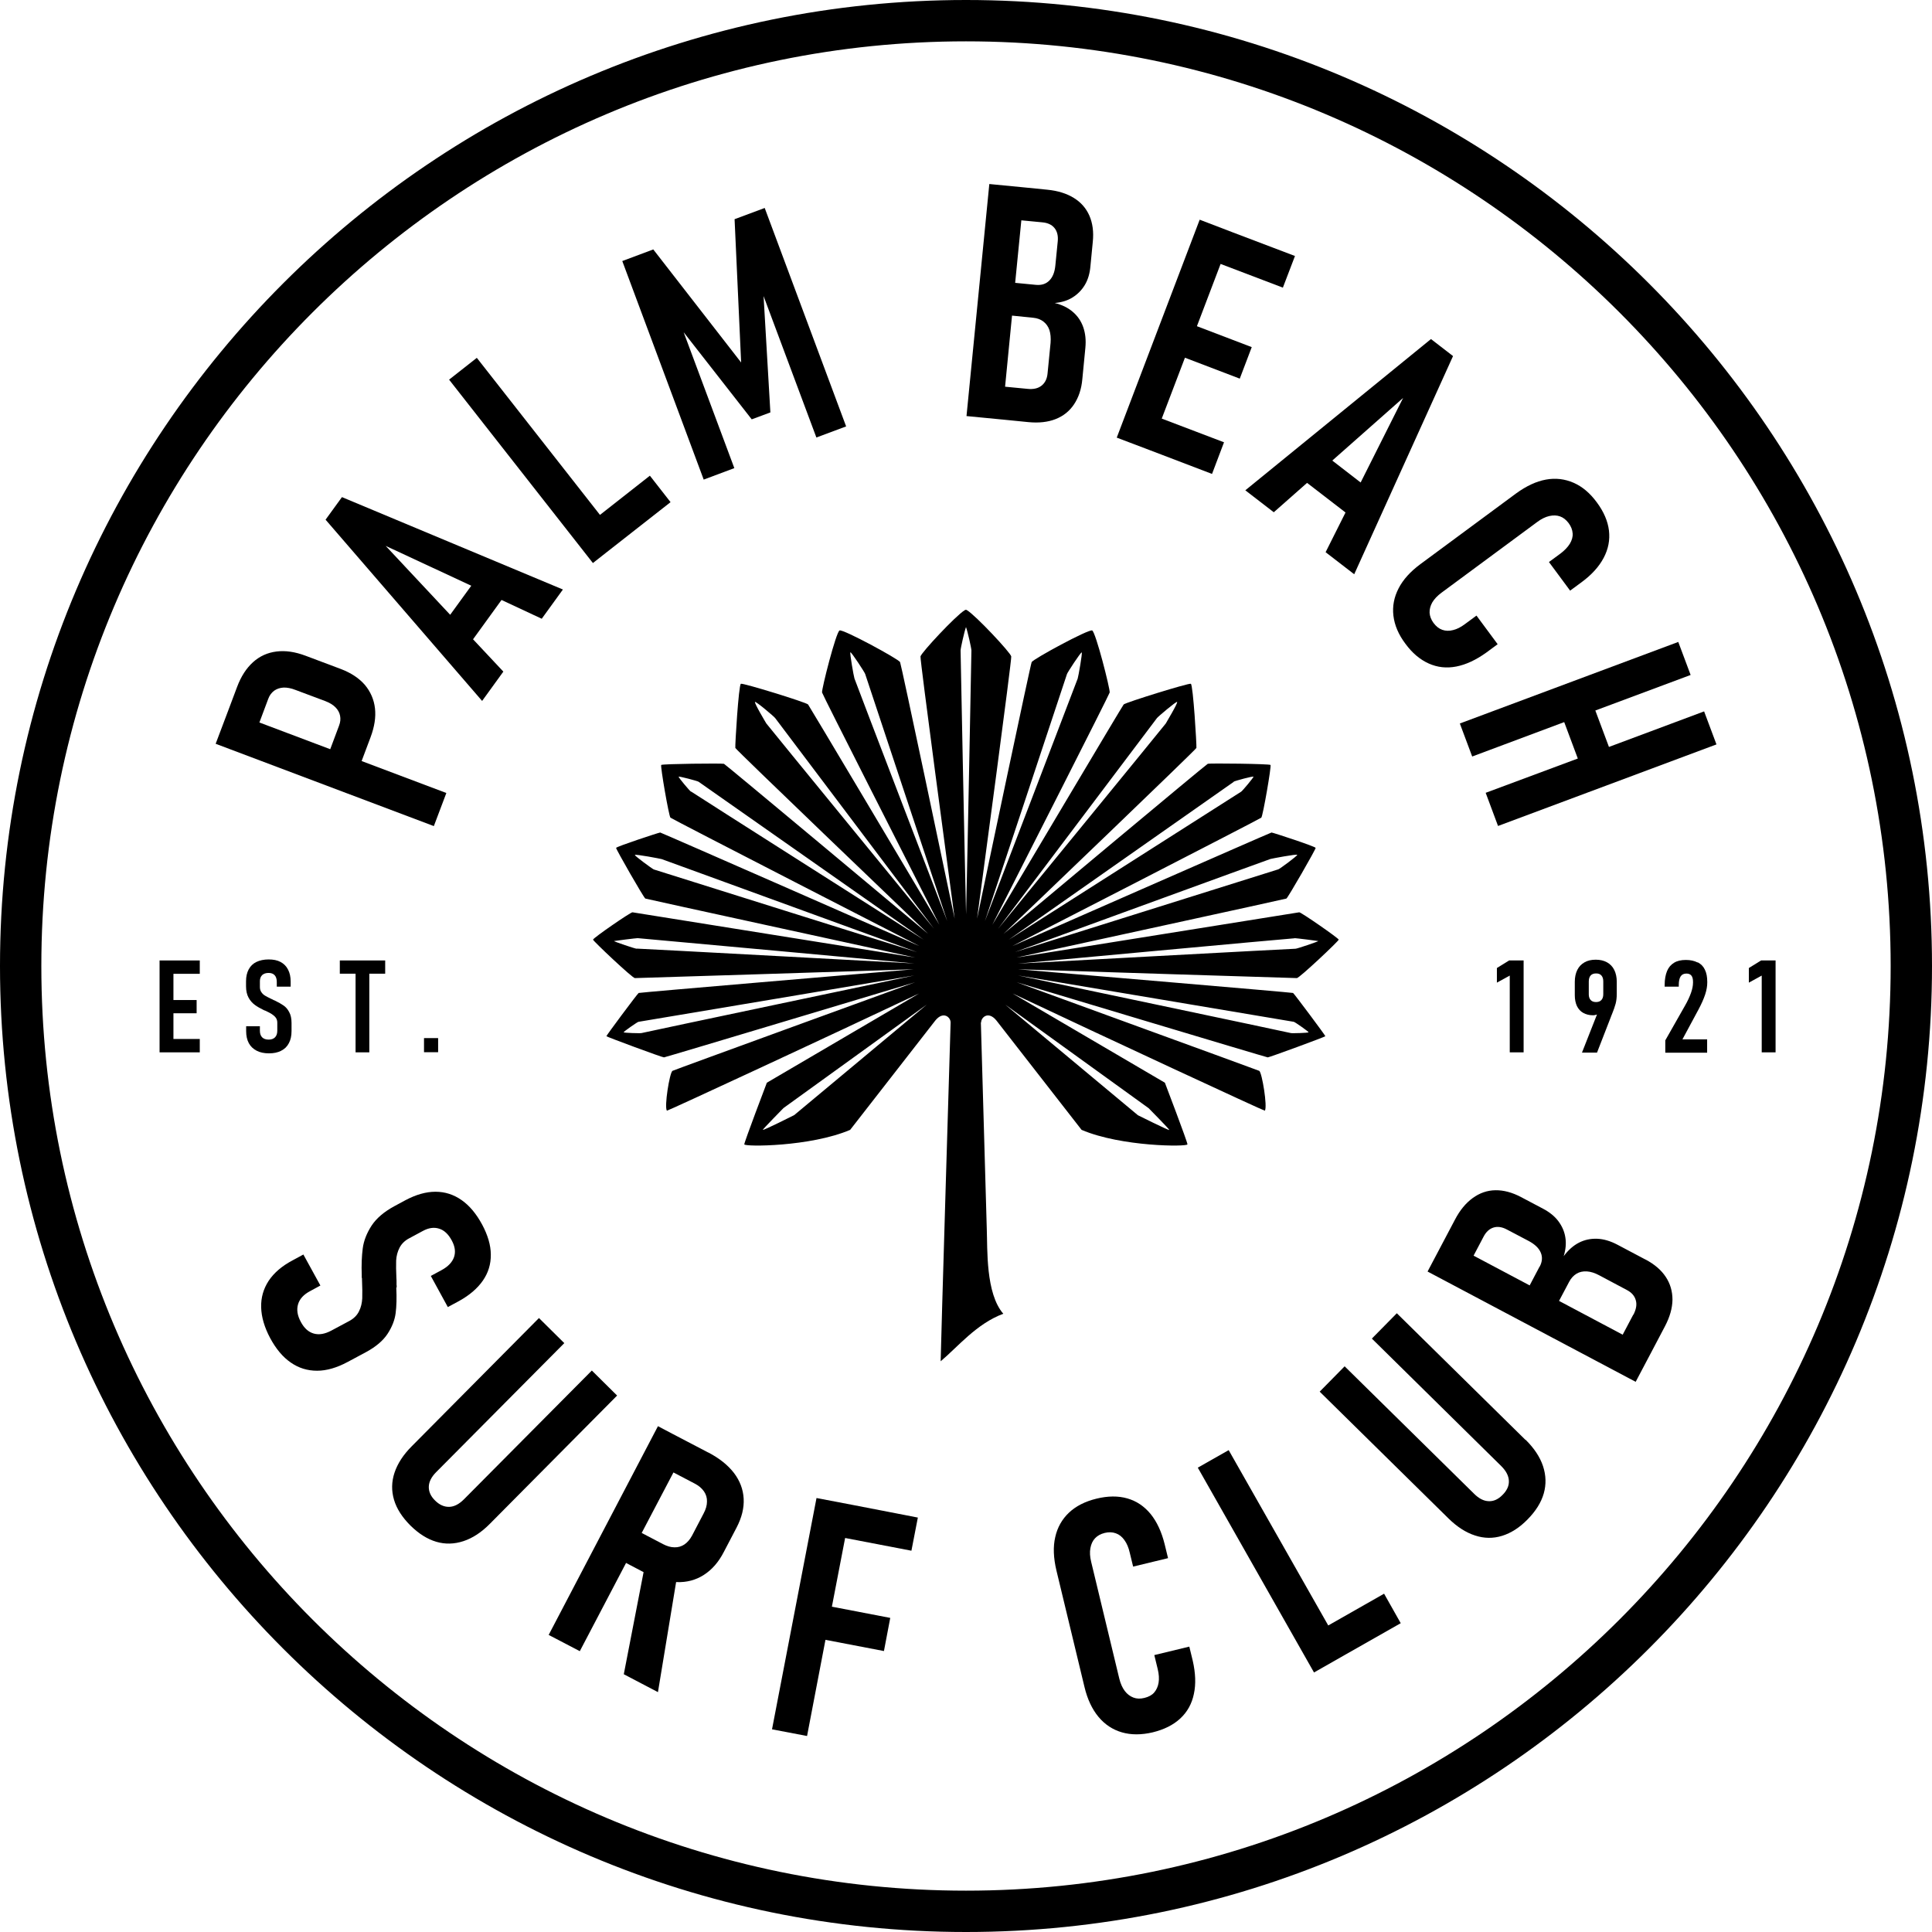 <svg viewBox="0 0 153.28 153.28" xmlns="http://www.w3.org/2000/svg" id="Layer_2"><g id="Layer_1-2"><path d="m76.64,0C34.38,0,0,34.38,0,76.64s34.38,76.64,76.64,76.64,76.64-34.38,76.64-76.64S118.9,0,76.64,0Zm0,150C36.19,150,3.28,117.09,3.28,76.64S36.19,3.28,76.64,3.28s73.36,32.91,73.36,73.36-32.91,73.36-73.36,73.36Z"></path><path d="m35.4,62.91l-6.71-2.53.71-1.89c.31-.83.43-1.59.35-2.29-.08-.7-.35-1.32-.8-1.86-.46-.53-1.09-.95-1.9-1.26l-2.82-1.06c-.83-.31-1.59-.42-2.3-.33-.71.09-1.33.37-1.86.85-.53.48-.95,1.13-1.26,1.96l-.71,1.89h0s-.99,2.62-.99,2.62l17.31,6.53.99-2.62Zm-8.5-5.34l-.7,1.87-5.62-2.12.7-1.87c.1-.28.26-.49.47-.65.21-.15.45-.23.74-.25.28-.01.61.05.96.19l2.35.88c.34.13.61.29.81.49.2.2.32.42.37.67s.03.51-.08.79Z"></path><path d="m39.94,53.29l-2.41-2.57,2.26-3.12,3.19,1.49,1.68-2.32-17.53-7.33-1.3,1.79,12.42,14.38,1.68-2.32Zm-4.22-4.51l-5.12-5.47,6.79,3.16-1.67,2.3Z"></path><polygon points="48.07 43.86 48.07 43.86 53.2 39.84 51.56 37.74 47.6 40.85 37.83 28.39 35.63 30.12 47.04 44.67 48.07 43.86"></polygon><polygon points="58.26 37.14 54.24 26.36 59.64 33.27 61.12 32.72 60.58 23.49 64.77 34.71 67.13 33.83 60.67 16.5 58.28 17.39 58.8 28.76 51.83 19.79 49.37 20.71 55.83 38.05 58.26 37.14"></polygon><path d="m79.48,33.28l2.11.21c.83.08,1.55,0,2.16-.24.61-.24,1.1-.63,1.46-1.17.36-.54.59-1.2.66-2.01l.24-2.47c.06-.62,0-1.16-.17-1.65-.17-.48-.45-.89-.83-1.21-.38-.33-.86-.56-1.43-.7.54-.05,1.01-.19,1.41-.44s.72-.57.97-.98c.25-.41.4-.91.45-1.48l.19-1.96c.08-.78-.01-1.47-.27-2.07-.26-.59-.67-1.06-1.24-1.41-.57-.35-1.27-.57-2.11-.65l-1.8-.18h0s-2.79-.27-2.79-.27l-1.81,18.41,2.79.27h0Zm1.55-15.8l1.67.16c.43.04.75.19.96.45.21.26.3.61.26,1.04l-.19,1.92c-.05.54-.21.94-.48,1.21-.27.27-.62.38-1.06.34l-1.65-.16.49-4.96Zm-.74,7.56l1.68.17c.32.03.59.13.81.3.22.17.38.39.48.68.09.29.12.62.09,1.01l-.24,2.43c-.04.43-.2.75-.48.97-.28.22-.65.3-1.12.25l-1.77-.17.55-5.63Z"></path><polygon points="91.21 35.71 96.16 37.6 97.11 35.09 92.17 33.21 94.01 28.38 98.36 30.04 99.31 27.54 94.96 25.88 96.84 20.94 101.78 22.82 102.74 20.31 97.79 18.43 97.79 18.43 95.18 17.43 88.6 34.72 91.21 35.71 91.21 35.71"></polygon><path d="m101.06,40.64l2.64-2.33,3.05,2.35-1.58,3.15,2.27,1.75,7.84-17.31-1.75-1.35-14.73,12,2.27,1.75Zm10.25-9.05l-3.36,6.69-2.25-1.74,5.61-4.96Z"></path><path d="m110.96,46.68c-.36.7-.5,1.42-.41,2.17.09.75.4,1.49.95,2.22.54.74,1.16,1.26,1.85,1.57.69.31,1.42.39,2.19.24.77-.15,1.56-.52,2.37-1.1l.91-.67-1.68-2.27-.91.67c-.33.25-.65.41-.95.48-.3.08-.59.07-.85-.02-.26-.09-.49-.27-.7-.55-.19-.26-.29-.53-.31-.8-.01-.28.06-.55.21-.82.16-.27.4-.53.74-.78l7.58-5.6c.33-.25.66-.41.97-.48.31-.07.6-.06.85.03.26.09.48.27.68.53.2.27.3.54.32.82.02.28-.06.55-.23.83-.17.27-.42.53-.74.77l-.91.67,1.68,2.27.91-.67c.8-.59,1.38-1.23,1.75-1.93.37-.7.51-1.42.42-2.17-.09-.74-.41-1.49-.96-2.23-.54-.74-1.16-1.26-1.85-1.56-.69-.3-1.42-.39-2.19-.25-.77.14-1.56.51-2.37,1.1l-7.58,5.6c-.8.59-1.38,1.23-1.74,1.93Z"></path><polygon points="127.65 59.26 126.57 56.37 134.13 53.55 133.15 50.93 115.82 57.4 116.8 60.02 124.1 57.29 125.18 60.18 117.87 62.9 118.85 65.53 136.18 59.06 135.2 56.44 127.65 59.26"></polygon><path d="m31.47,102.13s0-.06,0-.1,0-.07-.01-.09c0-.09,0-.17,0-.26,0-.08,0-.17-.01-.25-.03-.6-.03-1.07-.02-1.43.02-.36.11-.7.27-1.01s.42-.57.79-.76l1.06-.57c.46-.25.89-.31,1.29-.18.4.12.74.44,1.01.95.25.47.31.9.17,1.31-.14.4-.47.75-.99,1.03l-.85.46,1.35,2.47.89-.48c.83-.46,1.46-1,1.89-1.62.43-.62.64-1.31.63-2.06,0-.75-.24-1.55-.69-2.39-.46-.85-1-1.5-1.63-1.94-.63-.44-1.32-.66-2.07-.66-.76,0-1.55.23-2.38.67l-.89.48c-.81.44-1.41.95-1.8,1.54-.38.59-.62,1.19-.7,1.8-.08.61-.11,1.32-.08,2.14v.18s.02.05.02.08c0,.03,0,.06,0,.08.03.62.03,1.11.02,1.49-.02.37-.1.72-.26,1.03-.15.31-.41.57-.76.76l-1.44.77c-.51.27-.97.35-1.39.23-.42-.12-.76-.43-1.02-.92-.28-.51-.35-.98-.22-1.41.13-.43.45-.77.96-1.04l.81-.44-1.35-2.46-.85.46c-.85.45-1.48.99-1.9,1.62-.42.64-.62,1.34-.6,2.11.02.77.26,1.59.72,2.45.46.85,1,1.5,1.63,1.93.63.44,1.32.65,2.09.65.76,0,1.57-.24,2.41-.69l1.44-.77c.8-.43,1.38-.92,1.74-1.47.36-.55.57-1.1.64-1.64.07-.54.09-1.22.05-2.02Z"></path><path d="m46.96,108.73l-10.16,10.23c-.38.38-.77.58-1.16.59-.39.01-.77-.15-1.12-.5-.35-.34-.51-.71-.5-1.1.01-.39.21-.78.59-1.16l10.16-10.23-2.01-1.99-10.09,10.17c-.68.68-1.13,1.38-1.37,2.1-.24.72-.25,1.44-.04,2.15.21.71.65,1.39,1.3,2.04.66.65,1.34,1.08,2.05,1.29.71.21,1.43.19,2.16-.05.73-.24,1.43-.7,2.1-1.38l10.09-10.17-2.01-1.99Z"></path><path d="m56.19,115.24l-2.85-1.49h0s-1.14-.6-1.14-.6l-8.67,16.56,2.47,1.29,3.67-7,1.39.73-1.57,8.1,2.71,1.42,1.44-8.73s.03,0,.05,0c.79.03,1.51-.16,2.15-.57.64-.41,1.17-1.01,1.59-1.83l1.01-1.93c.41-.79.6-1.55.56-2.29-.04-.74-.3-1.42-.77-2.04-.48-.62-1.16-1.17-2.05-1.63Zm-.37,4.84l-.92,1.76c-.17.31-.38.55-.61.7-.23.15-.49.23-.78.22-.29,0-.59-.09-.9-.25l-1.7-.89,2.52-4.8,1.7.89c.31.16.55.37.72.61.17.25.25.52.24.81,0,.3-.09.61-.26.93Z"></path><polygon points="67.56 119.38 64.78 118.85 61.25 137.2 64.03 137.73 65.49 130.1 70.13 130.99 70.63 128.36 66 127.47 67.05 122.02 72.31 123.03 72.82 120.4 67.56 119.38 67.56 119.38"></polygon><path d="m94.35,130.64l-2.77.67.27,1.11c.1.41.12.77.07,1.08-.05.31-.17.57-.35.78s-.45.35-.78.43c-.32.08-.61.07-.87-.03-.26-.1-.49-.27-.68-.52-.19-.25-.34-.58-.44-.99l-2.23-9.26c-.1-.41-.12-.77-.06-1.09.06-.32.18-.58.37-.78.19-.2.44-.34.76-.42.32-.08.62-.07.89.03.26.09.49.27.68.54.19.26.33.59.42.99l.27,1.11,2.77-.67-.27-1.11c-.24-.97-.61-1.77-1.11-2.39-.51-.62-1.12-1.03-1.85-1.24-.73-.21-1.55-.2-2.45.02-.9.22-1.63.59-2.18,1.11s-.92,1.17-1.09,1.94c-.18.77-.14,1.65.09,2.63l2.23,9.26c.23.97.61,1.77,1.11,2.37.51.61,1.13,1.02,1.86,1.23.73.21,1.54.21,2.44,0,.9-.22,1.63-.58,2.19-1.1.56-.52.92-1.17,1.08-1.95.17-.78.13-1.66-.09-2.63l-.27-1.11Z"></path><polygon points="109.81 126.44 105.38 128.96 97.48 115.05 95.03 116.44 104.25 132.69 106.71 131.29 106.71 131.29 111.13 128.78 109.81 126.44"></polygon><path d="m121.03,114.24l-10.21-10.05-1.98,2.01,10.27,10.12c.38.38.58.76.6,1.16s-.15.77-.5,1.12c-.34.35-.71.52-1.1.5-.39-.01-.78-.21-1.16-.59l-10.27-10.11-1.98,2.01,10.21,10.05c.68.67,1.39,1.13,2.11,1.36.72.24,1.44.25,2.15.03.71-.22,1.39-.65,2.03-1.31.65-.66,1.08-1.35,1.28-2.06.2-.71.18-1.43-.06-2.16-.24-.72-.7-1.42-1.39-2.1Z"></path><path d="m130.53,99.92l-2.21-1.17c-.55-.29-1.09-.45-1.6-.47-.52-.02-1,.08-1.45.31-.45.23-.85.59-1.21,1.07.16-.52.21-1.02.13-1.49-.07-.46-.26-.89-.55-1.28-.29-.39-.7-.72-1.21-.99l-1.76-.93c-.7-.37-1.38-.55-2.03-.54s-1.25.22-1.8.62c-.55.4-1.02.97-1.41,1.72l-.85,1.61h0s-1.32,2.5-1.32,2.5l16.51,8.75,1.32-2.5h0s1-1.9,1-1.9c.39-.74.59-1.44.6-2.11,0-.66-.17-1.27-.53-1.81-.36-.55-.9-1.01-1.62-1.39Zm-8.39.58l-.78,1.48-4.45-2.36.79-1.5c.2-.39.47-.63.79-.73.32-.1.68-.05,1.07.16l1.73.91c.48.26.8.56.95.92.15.35.12.73-.09,1.12Zm7.44,3.8l-.84,1.59-5.05-2.68.8-1.51c.15-.29.35-.5.59-.65.24-.14.51-.2.82-.18.3.02.63.12.98.31l2.18,1.16c.39.2.63.48.72.82.1.34.03.72-.19,1.15Z"></path><path d="m22.31,83.36c.27-.13.47-.33.61-.6.14-.26.21-.58.21-.96v-.64c0-.35-.06-.64-.19-.87-.12-.23-.27-.4-.45-.52-.17-.12-.4-.25-.69-.39-.01,0-.02-.01-.04-.02-.01,0-.02,0-.04-.01-.03-.02-.06-.03-.09-.05-.03-.02-.06-.03-.09-.04-.21-.1-.38-.19-.5-.26-.12-.07-.22-.16-.3-.28-.08-.11-.12-.25-.12-.41v-.47c0-.2.06-.36.18-.48.12-.11.29-.17.51-.17.21,0,.37.06.48.18.11.12.17.3.17.53v.38h1.1v-.41c0-.37-.07-.69-.21-.95-.13-.26-.33-.46-.59-.6-.26-.14-.58-.2-.95-.2s-.7.07-.97.2c-.27.13-.47.33-.61.59-.14.26-.21.58-.21.94v.4c0,.36.07.66.2.9s.3.43.49.57c.19.14.43.28.72.42l.07.03s.02,0,.03.01c.01,0,.02,0,.03.01.22.1.39.19.51.27.12.08.23.17.31.28s.12.24.12.4v.64c0,.22-.06.4-.18.52-.12.12-.29.18-.5.18-.23,0-.4-.06-.52-.18-.12-.12-.18-.3-.18-.52v-.36h-1.09v.39c0,.37.07.69.21.95.14.26.35.46.62.6.27.14.59.21.98.21s.7-.07.96-.2Z"></path><polygon points="13.19 76.2 12.66 76.2 12.66 83.49 13.19 83.49 13.76 83.49 15.85 83.49 15.85 82.43 13.76 82.43 13.76 80.39 15.6 80.39 15.6 79.34 13.76 79.34 13.76 77.26 15.85 77.26 15.85 76.2 13.76 76.2 13.19 76.2"></polygon><polygon points="29.3 83.49 29.3 77.25 30.56 77.25 30.56 76.2 26.96 76.2 26.96 77.25 28.21 77.25 28.21 83.49 29.3 83.49"></polygon><rect height="1.12" width="1.12" y="82.36" x="33.64"></rect><polygon points="120.88 83.49 120.88 76.2 119.73 76.2 118.76 76.8 118.76 77.96 119.78 77.4 119.78 83.49 120.88 83.49"></polygon><path d="m126.7,83.52l1.1-2.83s.03-.07.04-.11c.02-.04.03-.08.05-.12.13-.32.23-.6.29-.83.06-.23.09-.49.09-.79v-.95c0-.36-.07-.68-.2-.94-.13-.26-.32-.46-.57-.6-.25-.14-.55-.21-.9-.21s-.65.07-.89.21c-.25.14-.44.34-.57.6-.13.26-.2.58-.2.95v1.06c0,.33.06.62.17.86.12.24.28.42.5.54.22.12.47.19.78.19.11,0,.21-.03.31-.06l-1.19,3.02h1.18Zm-.08-4.02c-.18,0-.32-.05-.42-.16-.1-.11-.15-.26-.15-.45v-1.02c0-.21.05-.37.15-.48s.24-.16.43-.16.32.05.42.16.15.27.15.47v1.02c0,.2-.05.35-.15.46-.1.11-.24.16-.42.16Z"></path><path d="m134.68,76.36c-.25-.13-.56-.2-.93-.2s-.69.07-.93.22c-.25.15-.44.37-.56.66s-.19.66-.19,1.1v.14h1.12v-.14c0-.3.05-.53.15-.68.1-.15.25-.22.46-.22.17,0,.3.05.39.16.09.11.13.28.13.5v.05c0,.24-.05.51-.16.82-.11.31-.27.66-.49,1.04l-1.55,2.73v.98h3.32v-1.06h-1.96l1.27-2.36c.23-.43.41-.83.53-1.19.12-.36.17-.68.17-.96v-.05c0-.39-.06-.71-.19-.97-.12-.26-.31-.45-.56-.58Z"></path><polygon points="139.72 76.2 138.75 76.8 138.75 77.96 139.77 77.4 139.77 83.49 140.87 83.49 140.87 76.2 139.72 76.2"></polygon><path d="m77.84,81.12c0-.42.58-.93,1.21-.16l6.76,8.68c3.16,1.35,8.4,1.35,8.4,1.15,0-.2-1.79-4.89-1.79-4.89l-12.08-7.08c7.19,3.4,19.98,9.34,20.01,9.3.22-.3-.22-2.99-.44-3.16-.06-.04-19.25-7.02-19.25-7.03,0,0,19.83,5.96,19.92,5.96.13,0,4.56-1.63,4.57-1.68.02-.04-2.47-3.37-2.56-3.43-.07-.04-18.7-1.61-21.82-1.88,3.14.11,22.04.7,22.12.7.2,0,3.31-2.93,3.32-3.05,0-.11-2.99-2.18-3.13-2.17-.1.01-19.18,3.07-22.43,3.59,3.34-.73,21.33-4.64,21.41-4.68.12-.06,2.34-3.92,2.32-4.02-.01-.11-3.4-1.22-3.5-1.22-.07,0-20.57,9.01-20.57,9.01,0,0,19.67-10.09,19.76-10.19.13-.15.81-4.08.73-4.18-.08-.09-4.82-.15-4.98-.09-.11.03-14.35,11.94-16.2,13.49,1.76-1.68,15.27-14.62,15.3-14.75.03-.19-.26-4.99-.44-5.09-.14-.08-5.14,1.47-5.33,1.64-.07.06-7.99,13.4-10.42,17.48,2.18-4.3,9.28-18.26,9.31-18.43.04-.27-1.11-4.8-1.39-4.92-.28-.12-4.67,2.26-4.8,2.51-.09.17-3.62,16.93-4.33,20.35.47-3.52,2.76-20.57,2.71-20.8-.06-.31-2.8-3.23-3.5-3.66-.04-.03-.07-.04-.1-.04-.03,0-.07.02-.1.04-.7.42-3.43,3.35-3.5,3.66-.05.23,2.24,17.27,2.71,20.8-.71-3.41-4.24-20.17-4.33-20.35-.13-.25-4.52-2.63-4.8-2.51-.28.12-1.43,4.65-1.39,4.92.03.17,7.13,14.13,9.31,18.43-2.43-4.09-10.36-17.42-10.42-17.48-.18-.18-5.18-1.72-5.33-1.64-.18.1-.47,4.9-.44,5.09.03.13,13.54,13.06,15.3,14.75-1.85-1.55-16.09-13.45-16.2-13.49-.16-.05-4.9,0-4.98.09-.08.09.6,4.03.73,4.18.09.1,19.76,10.19,19.76,10.19,0,0-20.5-9.01-20.57-9.01-.1,0-3.49,1.12-3.5,1.22-.01.11,2.2,3.97,2.32,4.02.09.04,18.07,3.95,21.41,4.68-3.25-.52-22.33-3.58-22.43-3.59-.14-.02-3.14,2.05-3.13,2.17.01.11,3.12,3.05,3.32,3.05.08,0,18.99-.59,22.12-.7-3.12.27-21.76,1.84-21.82,1.88-.1.06-2.58,3.39-2.56,3.43.02.05,4.44,1.69,4.57,1.68.09,0,19.92-5.96,19.92-5.96,0,0-19.19,6.98-19.25,7.03-.23.17-.66,2.86-.44,3.16.03.04,12.82-5.9,20.01-9.3l-12.08,7.08s-1.79,4.7-1.79,4.89c0,.2,5.24.2,8.4-1.15l6.76-8.68c.63-.77,1.21-.26,1.21.16,0,0-.79,26.17-.79,26.88,1.35-1.13,2.84-2.98,4.97-3.77-1.41-1.62-1.25-5.15-1.31-6.7,0-.08-.47-16.41-.47-16.41Zm24.81-.05c.07,0,1.18.78,1.17.83-.02.05-1.35.09-1.41.06-.06-.03-21.64-4.57-21.64-4.57,0,0,21.82,3.67,21.89,3.68Zm.06-6.64c.12,0,1.8.21,1.88.23,0,.04-1.71.62-1.81.61-.1-.01-22.03,1.18-22.03,1.18,0,0,21.84-2.02,21.96-2.01Zm-1.92-6.28c.09-.03,2.1-.41,2.13-.33.03.07-1.39,1.12-1.5,1.15-.11.04-20.89,6.56-20.89,6.56,0,0,20.08-7.33,20.26-7.38Zm-2.92-6.13c.1-.07,1.55-.46,1.58-.4.02.05-.85,1.1-.98,1.19-.13.09-18.45,11.75-18.45,11.75,0,0,17.76-12.46,17.86-12.53Zm-6.74,25.9s1.66,1.68,1.64,1.73c-.03.06-2.49-1.17-2.49-1.17l-10.52-8.77,11.37,8.21Zm.66-30.95c.07-.1,1.54-1.35,1.6-1.28.07.09-.85,1.61-.9,1.71-.06.1-13.3,16.28-13.3,16.28,0,0,12.53-16.61,12.6-16.71Zm-7.14-3.49c.03-.12,1.09-1.74,1.17-1.72.07.02-.26,1.9-.32,2.08-.06.18-7.36,19.24-7.36,19.24,0,0,6.48-19.48,6.51-19.6Zm-33.76,28.48c-.06.03-1.4-.01-1.41-.06-.02-.05,1.09-.82,1.17-.83.07,0,21.89-3.68,21.89-3.68,0,0-21.58,4.54-21.64,4.57Zm-.37-6.69c-.11.01-1.81-.57-1.81-.61.08-.02,1.75-.23,1.88-.23.12,0,21.96,2.01,21.96,2.01,0,0-21.92-1.19-22.03-1.18Zm1.35-6.29c-.11-.04-1.53-1.08-1.5-1.15.04-.08,2.04.3,2.13.33.18.06,20.26,7.38,20.26,7.38,0,0-20.79-6.52-20.89-6.56Zm2.95-6.17c-.13-.09-1-1.13-.98-1.19.02-.05,1.47.33,1.58.4.1.07,17.86,12.53,17.86,12.53,0,0-18.33-11.65-18.45-11.75Zm8.19,25.66s-2.46,1.24-2.49,1.17c-.02-.04,1.64-1.73,1.64-1.73l11.37-8.21-10.52,8.77Zm-2.21-31.07c-.06-.1-.97-1.62-.9-1.71.06-.07,1.53,1.17,1.6,1.28.08.11,12.6,16.71,12.6,16.71,0,0-13.24-16.18-13.3-16.28Zm6.99-3.57c-.06-.18-.39-2.06-.32-2.08.08-.02,1.14,1.6,1.17,1.72.03.12,6.51,19.6,6.51,19.6,0,0-7.31-19.06-7.36-19.24Zm8.86,18.94c-.13-5.38-.44-20.99-.44-21.16,0-.18.3-1.51.43-1.86.13.35.43,1.68.43,1.86,0,.16-.3,15.78-.43,21.16Z"></path></g></svg>